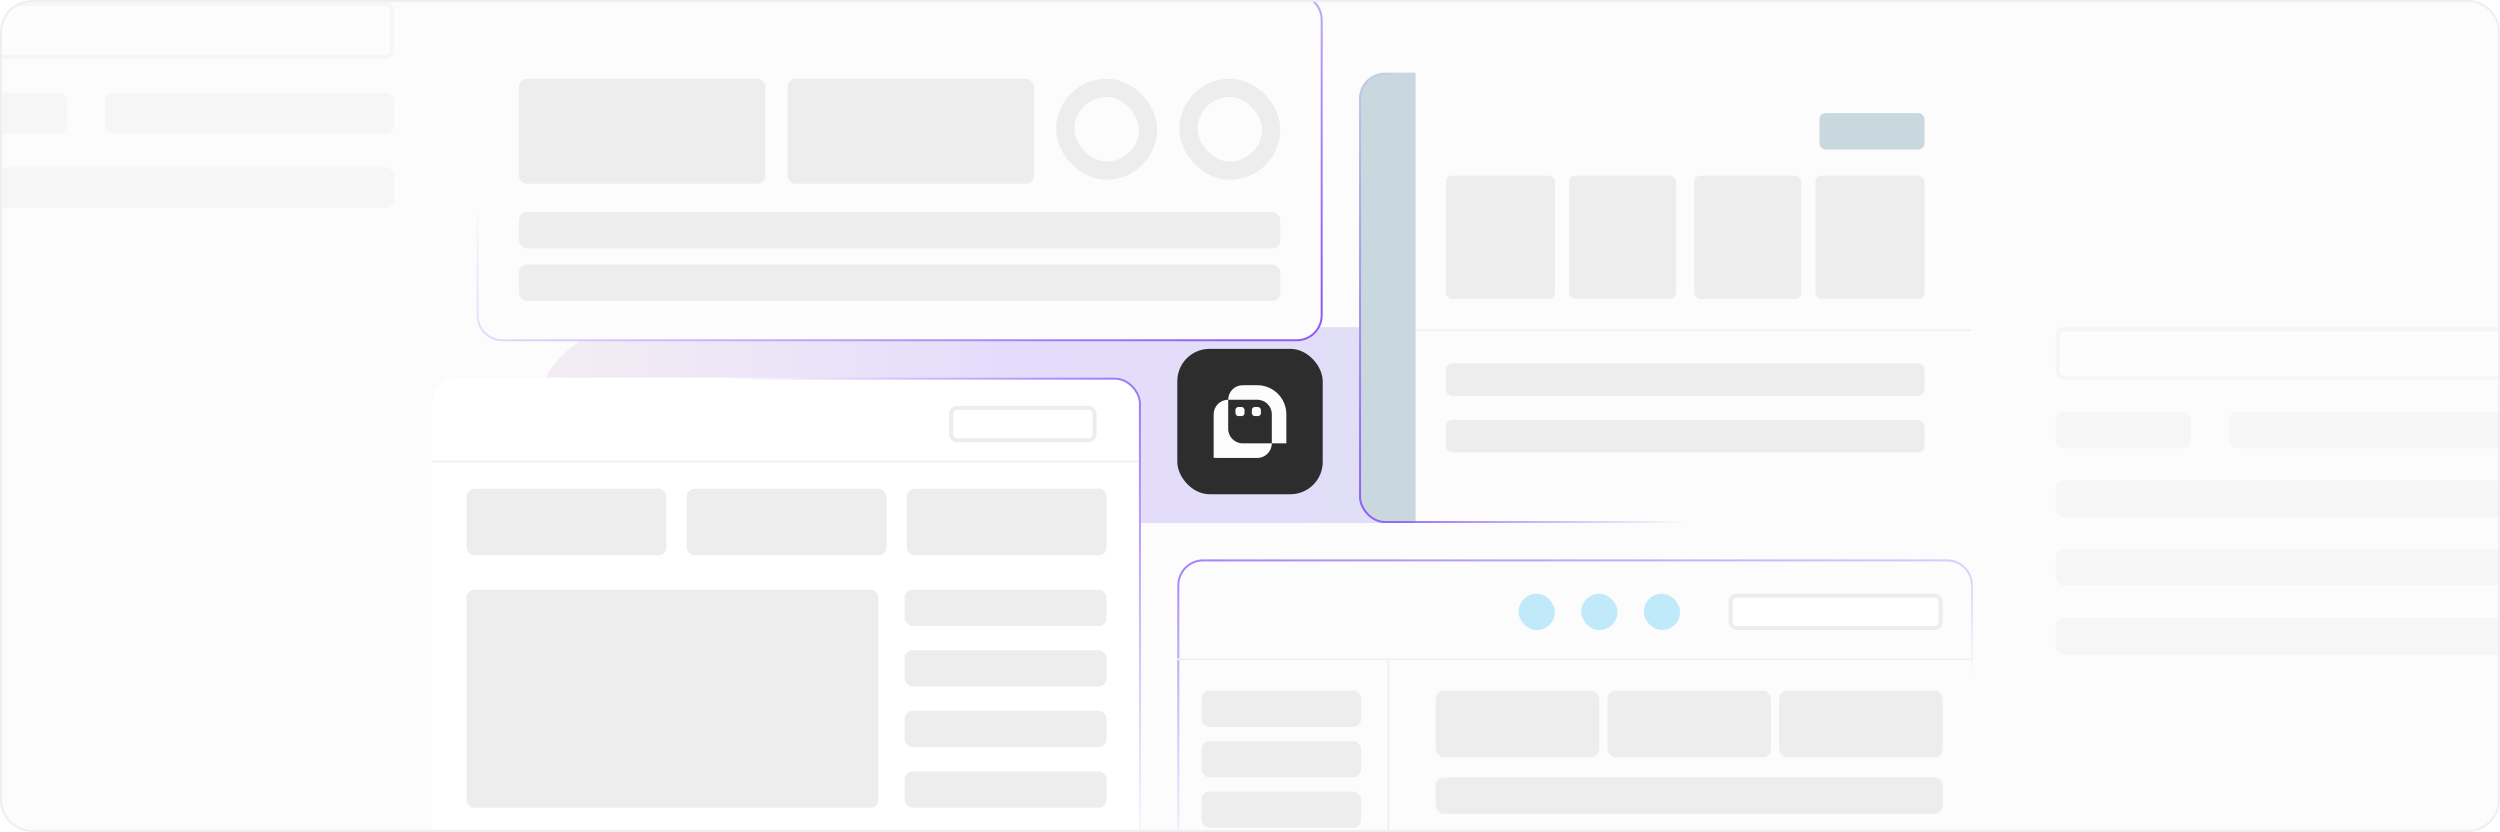 <svg width="1238" height="412" viewBox="0 0 1238 412" fill="none" xmlns="http://www.w3.org/2000/svg">
<g clip-path="url(#clip0_1077_12984)">
<path d="M0 16C0 7.163 7.163 0 16 0H1222C1230.84 0 1238 7.163 1238 16V396C1238 404.837 1230.84 412 1222 412H16C7.163 412 0 404.837 0 396V16Z" fill="#FCFCFC"/>
<g opacity="0.2" filter="url(#filter0_fn_1077_12984)">
<rect x="264" y="162" width="703" height="97" rx="48.5" fill="url(#paint0_linear_1077_12984)"/>
</g>
<g filter="url(#filter1_ddd_1077_12984)">
<rect x="214" y="169" width="351" height="251" rx="12.819" fill="white"/>
<rect x="214.5" y="169.5" width="350" height="250" rx="12.319" stroke="url(#paint1_linear_1077_12984)"/>
<rect x="231" y="274" width="204" height="108" rx="4" fill="#EDEDED"/>
<path d="M474 184H539C540.657 184 542 185.343 542 187V197C542 198.657 540.657 200 539 200H474C472.343 200 471 198.657 471 197V187C471 185.343 472.343 184 474 184Z" fill="white" stroke="#EDEDED" stroke-width="2"/>
<rect x="448" y="274" width="100" height="18" rx="4" fill="#EDEDED"/>
<rect x="448" y="304" width="100" height="18" rx="4" fill="#EDEDED"/>
<rect x="448" y="334" width="100" height="18" rx="4" fill="#EDEDED"/>
<rect x="448" y="364" width="100" height="18" rx="4" fill="#EDEDED"/>
<line x1="214" y1="210.5" x2="564" y2="210.5" stroke="#F1F1F1"/>
<rect x="231" y="224" width="99" height="33" rx="4" fill="#EDEDED"/>
<rect x="340" y="224" width="99" height="33" rx="4" fill="#EDEDED"/>
<rect x="449" y="224" width="99" height="33" rx="4" fill="#EDEDED"/>
</g>
<g filter="url(#filter2_ddd_1077_12984)">
<g clip-path="url(#clip1_1077_12984)">
<rect x="673" y="18" width="303" height="223" rx="12.819" fill="#FCFCFC"/>
<rect x="716" y="190" width="237" height="16" rx="3" fill="#EDEDED"/>
<rect x="716" y="162" width="237" height="16" rx="3" fill="#EDEDED"/>
<rect x="716" y="69" width="54" height="61" rx="3" fill="#EDEDED"/>
<rect x="673" y="18" width="28" height="223" fill="#C8D8DE"/>
<rect x="777" y="69" width="53" height="61" rx="3" fill="#EDEDED"/>
<rect x="839" y="69" width="53" height="61" rx="3" fill="#EDEDED"/>
<rect x="899" y="69" width="54" height="61" rx="3" fill="#EDEDED"/>
<line x1="701" y1="145.5" x2="976" y2="145.5" stroke="#F1F1F1"/>
<rect x="901" y="38" width="52" height="18" rx="3" fill="#C8D8DE"/>
</g>
<rect x="673.5" y="18.5" width="302" height="222" rx="12.319" stroke="url(#paint2_linear_1077_12984)"/>
</g>
<g opacity="0.4" filter="url(#filter3_ddd_1077_12984)">
<rect x="-56" y="-74" width="274" height="183" rx="12.819" fill="#FCFCFC"/>
<rect x="-33" y="65" width="228" height="20" rx="4" fill="#EDEDED"/>
<rect x="-33" y="28" width="66" height="20" rx="4" fill="#EDEDED"/>
<rect x="52" y="28" width="143" height="20" rx="4" fill="#EDEDED"/>
<rect x="-32" y="-16" width="226" height="26" rx="3" fill="white" stroke="#EDEDED" stroke-width="2"/>
<rect x="-33" y="65" width="228" height="20" rx="4" fill="#EDEDED"/>
<rect x="-33" y="28" width="66" height="20" rx="4" fill="#EDEDED"/>
<rect x="52" y="28" width="143" height="20" rx="4" fill="#EDEDED"/>
<rect x="-32" y="-16" width="226" height="26" rx="3" fill="white" stroke="#EDEDED" stroke-width="2"/>
</g>
<g opacity="0.4" filter="url(#filter4_ddd_1077_12984)">
<rect x="994" y="114" width="269" height="221" rx="12.819" fill="#FCFCFC"/>
<rect x="1018" y="220" width="231" height="18" rx="4" fill="#EDEDED"/>
<rect x="1018" y="254" width="231" height="18" rx="4" fill="#EDEDED"/>
<rect x="1018" y="288" width="231" height="18" rx="4" fill="#EDEDED"/>
<rect x="1018" y="186" width="67" height="18" rx="4" fill="#EDEDED"/>
<rect x="1104" y="186" width="145" height="18" rx="4" fill="#EDEDED"/>
<rect x="1019" y="145" width="229" height="24" rx="3" fill="white" stroke="#EDEDED" stroke-width="2"/>
</g>
<g filter="url(#filter5_ddd_1077_12984)">
<path d="M583 271.819C583 264.739 588.739 259 595.819 259H964.181C971.261 259 977 264.739 977 271.819V462.181C977 469.261 971.261 475 964.181 475H595.819C588.739 475 583 469.261 583 462.181V271.819Z" fill="#FCFCFC"/>
<path d="M595.819 259.5H964.181C970.984 259.5 976.5 265.016 976.5 271.819V462.181C976.5 468.984 970.984 474.5 964.181 474.5H595.819C589.016 474.5 583.5 468.984 583.5 462.181V271.819C583.5 265.016 589.016 259.5 595.819 259.5Z" stroke="url(#paint3_linear_1077_12984)"/>
<rect x="711" y="367" width="251" height="18" rx="4" fill="#EDEDED"/>
<rect x="595" y="324" width="79" height="18" rx="4" fill="#EDEDED"/>
<rect x="595" y="349" width="79" height="18" rx="4" fill="#EDEDED"/>
<rect x="595" y="374" width="79" height="18" rx="4" fill="#EDEDED"/>
<rect x="595" y="399" width="79" height="18" rx="4" fill="#EDEDED"/>
<rect x="711" y="324" width="81" height="33" rx="4" fill="#EDEDED"/>
<rect x="796" y="324" width="81" height="33" rx="4" fill="#EDEDED"/>
<rect x="881" y="324" width="81" height="33" rx="4" fill="#EDEDED"/>
<rect x="711" y="398" width="251" height="18" rx="4" fill="#EDEDED"/>
<line x1="583" y1="308.5" x2="977" y2="308.5" stroke="#F1F1F1"/>
<line x1="687.5" y1="458" x2="687.5" y2="309" stroke="#F1F1F1"/>
<rect x="857" y="277" width="104" height="16" rx="3" fill="white" stroke="#EDEDED" stroke-width="2"/>
<rect x="752" y="276" width="18" height="18" rx="9" fill="#C0EAFA"/>
<rect x="783" y="276" width="18" height="18" rx="9" fill="#C0EAFA"/>
<rect x="814" y="276" width="18" height="18" rx="9" fill="#C0EAFA"/>
</g>
<g filter="url(#filter6_ddi_1077_12984)">
<rect x="583" y="169" width="72" height="72" rx="16" fill="#2D2D2D"/>
<rect x="611.8" y="197.8" width="4.5" height="4.5" rx="1.44" fill="#FCFCFC"/>
<rect x="619.9" y="197.8" width="4.5" height="4.5" rx="1.44" fill="#FCFCFC"/>
<path fill-rule="evenodd" clip-rule="evenodd" d="M601 201.4C601 197.424 604.224 194.2 608.2 194.2V208.6C608.2 212.576 611.424 215.8 615.4 215.8H629.8C629.8 219.781 626.57 223.04 622.589 223.034L601 223V201.4ZM629.8 215.8H637V201.4C637 193.447 630.553 187 622.6 187H615.4C611.424 187 608.2 190.224 608.2 194.2H622.6C626.576 194.2 629.8 197.424 629.8 201.4V215.8Z" fill="#FCFCFC"/>
</g>
<g filter="url(#filter7_ddd_1077_12984)">
<g clip-path="url(#clip2_1077_12984)">
<path d="M236 -8.181C236 -15.261 241.739 -21 248.819 -21H642.181C649.261 -21 655 -15.261 655 -8.181V138.181C655 145.261 649.261 151 642.181 151H248.819C241.739 151 236 145.261 236 138.181V-8.181Z" fill="#FCFCFC"/>
<rect x="257" y="21" width="122" height="52" rx="4" fill="#EDEDED"/>
<rect x="390" y="21" width="122" height="52" rx="4" fill="#EDEDED"/>
<rect x="527.5" y="25.5" width="41" height="41" rx="20.5" stroke="#EDEDED" stroke-width="9"/>
<rect x="588.5" y="25.5" width="41" height="41" rx="20.5" stroke="#EDEDED" stroke-width="9"/>
<rect x="257" y="87" width="377" height="18" rx="4" fill="#EDEDED"/>
<rect x="257" y="113" width="377" height="18" rx="4" fill="#EDEDED"/>
</g>
<path d="M248.819 -20.5H642.181C648.984 -20.5 654.5 -14.984 654.5 -8.181V138.181C654.5 144.984 648.984 150.5 642.181 150.5H248.819C242.016 150.5 236.5 144.984 236.5 138.181V-8.181C236.5 -14.984 242.016 -20.5 248.819 -20.5Z" stroke="url(#paint4_linear_1077_12984)"/>
</g>
</g>
<path d="M16 0.5H1222C1230.56 0.5 1237.5 7.44 1237.5 16V396C1237.5 404.56 1230.56 411.5 1222 411.5H16C7.44 411.5 0.5 404.56 0.5 396V16C0.5 7.44 7.44 0.5 16 0.5Z" stroke="#EFEFEF"/>
<defs>
<filter id="filter0_fn_1077_12984" x="69.8" y="-32.2" width="1091.4" height="485.4" filterUnits="userSpaceOnUse" color-interpolation-filters="sRGB">
<feFlood flood-opacity="0" result="BackgroundImageFix"/>
<feBlend mode="normal" in="SourceGraphic" in2="BackgroundImageFix" result="shape"/>
<feGaussianBlur stdDeviation="97.1" result="effect1_foregroundBlur_1077_12984"/>
<feTurbulence type="fractalNoise" baseFrequency="1 1" stitchTiles="stitch" numOctaves="3" result="noise" seed="3727" />
<feColorMatrix in="noise" type="luminanceToAlpha" result="alphaNoise" />
<feComponentTransfer in="alphaNoise" result="coloredNoise1">
<feFuncA type="discrete" tableValues="1 1 1 1 1 1 1 1 1 1 1 1 1 1 1 1 1 1 1 1 1 1 1 1 1 1 1 1 1 1 1 1 1 1 1 1 1 1 1 1 1 1 1 1 1 1 1 1 1 1 1 0 0 0 0 0 0 0 0 0 0 0 0 0 0 0 0 0 0 0 0 0 0 0 0 0 0 0 0 0 0 0 0 0 0 0 0 0 0 0 0 0 0 0 0 0 0 0 0 0 "/>
</feComponentTransfer>
<feComposite operator="in" in2="effect1_foregroundBlur_1077_12984" in="coloredNoise1" result="noise1Clipped" />
<feFlood flood-color="rgba(0, 0, 0, 0.25)" result="color1Flood" />
<feComposite operator="in" in2="noise1Clipped" in="color1Flood" result="color1" />
<feMerge result="effect2_noise_1077_12984">
<feMergeNode in="effect1_foregroundBlur_1077_12984" />
<feMergeNode in="color1" />
</feMerge>
</filter>
<filter id="filter1_ddd_1077_12984" x="198" y="162" width="383" height="290" filterUnits="userSpaceOnUse" color-interpolation-filters="sRGB">
<feFlood flood-opacity="0" result="BackgroundImageFix"/>
<feColorMatrix in="SourceAlpha" type="matrix" values="0 0 0 0 0 0 0 0 0 0 0 0 0 0 0 0 0 0 127 0" result="hardAlpha"/>
<feMorphology radius="8" operator="erode" in="SourceAlpha" result="effect1_dropShadow_1077_12984"/>
<feOffset dy="16"/>
<feGaussianBlur stdDeviation="12"/>
<feComposite in2="hardAlpha" operator="out"/>
<feColorMatrix type="matrix" values="0 0 0 0 0 0 0 0 0 0 0 0 0 0 0 0 0 0 0.05 0"/>
<feBlend mode="normal" in2="BackgroundImageFix" result="effect1_dropShadow_1077_12984"/>
<feColorMatrix in="SourceAlpha" type="matrix" values="0 0 0 0 0 0 0 0 0 0 0 0 0 0 0 0 0 0 127 0" result="hardAlpha"/>
<feMorphology radius="1" operator="dilate" in="SourceAlpha" result="effect2_dropShadow_1077_12984"/>
<feOffset dy="2"/>
<feGaussianBlur stdDeviation="4"/>
<feComposite in2="hardAlpha" operator="out"/>
<feColorMatrix type="matrix" values="0 0 0 0 0 0 0 0 0 0 0 0 0 0 0 0 0 0 0.05 0"/>
<feBlend mode="normal" in2="effect1_dropShadow_1077_12984" result="effect2_dropShadow_1077_12984"/>
<feColorMatrix in="SourceAlpha" type="matrix" values="0 0 0 0 0 0 0 0 0 0 0 0 0 0 0 0 0 0 127 0" result="hardAlpha"/>
<feMorphology radius="1" operator="dilate" in="SourceAlpha" result="effect3_dropShadow_1077_12984"/>
<feOffset/>
<feComposite in2="hardAlpha" operator="out"/>
<feColorMatrix type="matrix" values="0 0 0 0 0 0 0 0 0 0 0 0 0 0 0 0 0 0 0.05 0"/>
<feBlend mode="normal" in2="effect2_dropShadow_1077_12984" result="effect3_dropShadow_1077_12984"/>
<feBlend mode="normal" in="SourceGraphic" in2="effect3_dropShadow_1077_12984" result="shape"/>
</filter>
<filter id="filter2_ddd_1077_12984" x="657" y="11" width="335" height="262" filterUnits="userSpaceOnUse" color-interpolation-filters="sRGB">
<feFlood flood-opacity="0" result="BackgroundImageFix"/>
<feColorMatrix in="SourceAlpha" type="matrix" values="0 0 0 0 0 0 0 0 0 0 0 0 0 0 0 0 0 0 127 0" result="hardAlpha"/>
<feMorphology radius="8" operator="erode" in="SourceAlpha" result="effect1_dropShadow_1077_12984"/>
<feOffset dy="16"/>
<feGaussianBlur stdDeviation="12"/>
<feComposite in2="hardAlpha" operator="out"/>
<feColorMatrix type="matrix" values="0 0 0 0 0 0 0 0 0 0 0 0 0 0 0 0 0 0 0.05 0"/>
<feBlend mode="normal" in2="BackgroundImageFix" result="effect1_dropShadow_1077_12984"/>
<feColorMatrix in="SourceAlpha" type="matrix" values="0 0 0 0 0 0 0 0 0 0 0 0 0 0 0 0 0 0 127 0" result="hardAlpha"/>
<feMorphology radius="1" operator="dilate" in="SourceAlpha" result="effect2_dropShadow_1077_12984"/>
<feOffset dy="2"/>
<feGaussianBlur stdDeviation="4"/>
<feComposite in2="hardAlpha" operator="out"/>
<feColorMatrix type="matrix" values="0 0 0 0 0 0 0 0 0 0 0 0 0 0 0 0 0 0 0.05 0"/>
<feBlend mode="normal" in2="effect1_dropShadow_1077_12984" result="effect2_dropShadow_1077_12984"/>
<feColorMatrix in="SourceAlpha" type="matrix" values="0 0 0 0 0 0 0 0 0 0 0 0 0 0 0 0 0 0 127 0" result="hardAlpha"/>
<feMorphology radius="1" operator="dilate" in="SourceAlpha" result="effect3_dropShadow_1077_12984"/>
<feOffset/>
<feComposite in2="hardAlpha" operator="out"/>
<feColorMatrix type="matrix" values="0 0 0 0 0 0 0 0 0 0 0 0 0 0 0 0 0 0 0.05 0"/>
<feBlend mode="normal" in2="effect2_dropShadow_1077_12984" result="effect3_dropShadow_1077_12984"/>
<feBlend mode="normal" in="SourceGraphic" in2="effect3_dropShadow_1077_12984" result="shape"/>
</filter>
<filter id="filter3_ddd_1077_12984" x="-72" y="-81" width="306" height="222" filterUnits="userSpaceOnUse" color-interpolation-filters="sRGB">
<feFlood flood-opacity="0" result="BackgroundImageFix"/>
<feColorMatrix in="SourceAlpha" type="matrix" values="0 0 0 0 0 0 0 0 0 0 0 0 0 0 0 0 0 0 127 0" result="hardAlpha"/>
<feMorphology radius="8" operator="erode" in="SourceAlpha" result="effect1_dropShadow_1077_12984"/>
<feOffset dy="16"/>
<feGaussianBlur stdDeviation="12"/>
<feComposite in2="hardAlpha" operator="out"/>
<feColorMatrix type="matrix" values="0 0 0 0 0 0 0 0 0 0 0 0 0 0 0 0 0 0 0.05 0"/>
<feBlend mode="normal" in2="BackgroundImageFix" result="effect1_dropShadow_1077_12984"/>
<feColorMatrix in="SourceAlpha" type="matrix" values="0 0 0 0 0 0 0 0 0 0 0 0 0 0 0 0 0 0 127 0" result="hardAlpha"/>
<feMorphology radius="1" operator="dilate" in="SourceAlpha" result="effect2_dropShadow_1077_12984"/>
<feOffset dy="2"/>
<feGaussianBlur stdDeviation="4"/>
<feComposite in2="hardAlpha" operator="out"/>
<feColorMatrix type="matrix" values="0 0 0 0 0 0 0 0 0 0 0 0 0 0 0 0 0 0 0.05 0"/>
<feBlend mode="normal" in2="effect1_dropShadow_1077_12984" result="effect2_dropShadow_1077_12984"/>
<feColorMatrix in="SourceAlpha" type="matrix" values="0 0 0 0 0 0 0 0 0 0 0 0 0 0 0 0 0 0 127 0" result="hardAlpha"/>
<feMorphology radius="1" operator="dilate" in="SourceAlpha" result="effect3_dropShadow_1077_12984"/>
<feOffset/>
<feComposite in2="hardAlpha" operator="out"/>
<feColorMatrix type="matrix" values="0 0 0 0 0 0 0 0 0 0 0 0 0 0 0 0 0 0 0.05 0"/>
<feBlend mode="normal" in2="effect2_dropShadow_1077_12984" result="effect3_dropShadow_1077_12984"/>
<feBlend mode="normal" in="SourceGraphic" in2="effect3_dropShadow_1077_12984" result="shape"/>
</filter>
<filter id="filter4_ddd_1077_12984" x="978" y="107" width="301" height="260" filterUnits="userSpaceOnUse" color-interpolation-filters="sRGB">
<feFlood flood-opacity="0" result="BackgroundImageFix"/>
<feColorMatrix in="SourceAlpha" type="matrix" values="0 0 0 0 0 0 0 0 0 0 0 0 0 0 0 0 0 0 127 0" result="hardAlpha"/>
<feMorphology radius="8" operator="erode" in="SourceAlpha" result="effect1_dropShadow_1077_12984"/>
<feOffset dy="16"/>
<feGaussianBlur stdDeviation="12"/>
<feComposite in2="hardAlpha" operator="out"/>
<feColorMatrix type="matrix" values="0 0 0 0 0 0 0 0 0 0 0 0 0 0 0 0 0 0 0.05 0"/>
<feBlend mode="normal" in2="BackgroundImageFix" result="effect1_dropShadow_1077_12984"/>
<feColorMatrix in="SourceAlpha" type="matrix" values="0 0 0 0 0 0 0 0 0 0 0 0 0 0 0 0 0 0 127 0" result="hardAlpha"/>
<feMorphology radius="1" operator="dilate" in="SourceAlpha" result="effect2_dropShadow_1077_12984"/>
<feOffset dy="2"/>
<feGaussianBlur stdDeviation="4"/>
<feComposite in2="hardAlpha" operator="out"/>
<feColorMatrix type="matrix" values="0 0 0 0 0 0 0 0 0 0 0 0 0 0 0 0 0 0 0.05 0"/>
<feBlend mode="normal" in2="effect1_dropShadow_1077_12984" result="effect2_dropShadow_1077_12984"/>
<feColorMatrix in="SourceAlpha" type="matrix" values="0 0 0 0 0 0 0 0 0 0 0 0 0 0 0 0 0 0 127 0" result="hardAlpha"/>
<feMorphology radius="1" operator="dilate" in="SourceAlpha" result="effect3_dropShadow_1077_12984"/>
<feOffset/>
<feComposite in2="hardAlpha" operator="out"/>
<feColorMatrix type="matrix" values="0 0 0 0 0 0 0 0 0 0 0 0 0 0 0 0 0 0 0.05 0"/>
<feBlend mode="normal" in2="effect2_dropShadow_1077_12984" result="effect3_dropShadow_1077_12984"/>
<feBlend mode="normal" in="SourceGraphic" in2="effect3_dropShadow_1077_12984" result="shape"/>
</filter>
<filter id="filter5_ddd_1077_12984" x="567" y="252" width="426" height="255" filterUnits="userSpaceOnUse" color-interpolation-filters="sRGB">
<feFlood flood-opacity="0" result="BackgroundImageFix"/>
<feColorMatrix in="SourceAlpha" type="matrix" values="0 0 0 0 0 0 0 0 0 0 0 0 0 0 0 0 0 0 127 0" result="hardAlpha"/>
<feMorphology radius="8" operator="erode" in="SourceAlpha" result="effect1_dropShadow_1077_12984"/>
<feOffset dy="16"/>
<feGaussianBlur stdDeviation="12"/>
<feComposite in2="hardAlpha" operator="out"/>
<feColorMatrix type="matrix" values="0 0 0 0 0 0 0 0 0 0 0 0 0 0 0 0 0 0 0.05 0"/>
<feBlend mode="normal" in2="BackgroundImageFix" result="effect1_dropShadow_1077_12984"/>
<feColorMatrix in="SourceAlpha" type="matrix" values="0 0 0 0 0 0 0 0 0 0 0 0 0 0 0 0 0 0 127 0" result="hardAlpha"/>
<feMorphology radius="1" operator="dilate" in="SourceAlpha" result="effect2_dropShadow_1077_12984"/>
<feOffset dy="2"/>
<feGaussianBlur stdDeviation="4"/>
<feComposite in2="hardAlpha" operator="out"/>
<feColorMatrix type="matrix" values="0 0 0 0 0 0 0 0 0 0 0 0 0 0 0 0 0 0 0.05 0"/>
<feBlend mode="normal" in2="effect1_dropShadow_1077_12984" result="effect2_dropShadow_1077_12984"/>
<feColorMatrix in="SourceAlpha" type="matrix" values="0 0 0 0 0 0 0 0 0 0 0 0 0 0 0 0 0 0 127 0" result="hardAlpha"/>
<feMorphology radius="1" operator="dilate" in="SourceAlpha" result="effect3_dropShadow_1077_12984"/>
<feOffset/>
<feComposite in2="hardAlpha" operator="out"/>
<feColorMatrix type="matrix" values="0 0 0 0 0 0 0 0 0 0 0 0 0 0 0 0 0 0 0.05 0"/>
<feBlend mode="normal" in2="effect2_dropShadow_1077_12984" result="effect3_dropShadow_1077_12984"/>
<feBlend mode="normal" in="SourceGraphic" in2="effect3_dropShadow_1077_12984" result="shape"/>
</filter>
<filter id="filter6_ddi_1077_12984" x="573" y="161.5" width="92" height="92" filterUnits="userSpaceOnUse" color-interpolation-filters="sRGB">
<feFlood flood-opacity="0" result="BackgroundImageFix"/>
<feColorMatrix in="SourceAlpha" type="matrix" values="0 0 0 0 0 0 0 0 0 0 0 0 0 0 0 0 0 0 127 0" result="hardAlpha"/>
<feOffset dy="2.5"/>
<feGaussianBlur stdDeviation="5"/>
<feComposite in2="hardAlpha" operator="out"/>
<feColorMatrix type="matrix" values="0 0 0 0 0 0 0 0 0 0 0 0 0 0 0 0 0 0 0.05 0"/>
<feBlend mode="normal" in2="BackgroundImageFix" result="effect1_dropShadow_1077_12984"/>
<feColorMatrix in="SourceAlpha" type="matrix" values="0 0 0 0 0 0 0 0 0 0 0 0 0 0 0 0 0 0 127 0" result="hardAlpha"/>
<feOffset dy="2.5"/>
<feGaussianBlur stdDeviation="1.25"/>
<feComposite in2="hardAlpha" operator="out"/>
<feColorMatrix type="matrix" values="0 0 0 0 0 0 0 0 0 0 0 0 0 0 0 0 0 0 0.05 0"/>
<feBlend mode="normal" in2="effect1_dropShadow_1077_12984" result="effect2_dropShadow_1077_12984"/>
<feBlend mode="normal" in="SourceGraphic" in2="effect2_dropShadow_1077_12984" result="shape"/>
<feColorMatrix in="SourceAlpha" type="matrix" values="0 0 0 0 0 0 0 0 0 0 0 0 0 0 0 0 0 0 127 0" result="hardAlpha"/>
<feOffset dy="-1.25"/>
<feComposite in2="hardAlpha" operator="arithmetic" k2="-1" k3="1"/>
<feColorMatrix type="matrix" values="0 0 0 0 0 0 0 0 0 0 0 0 0 0 0 0 0 0 0.1 0"/>
<feBlend mode="normal" in2="shape" result="effect3_innerShadow_1077_12984"/>
</filter>
<filter id="filter7_ddd_1077_12984" x="220" y="-28" width="451" height="211" filterUnits="userSpaceOnUse" color-interpolation-filters="sRGB">
<feFlood flood-opacity="0" result="BackgroundImageFix"/>
<feColorMatrix in="SourceAlpha" type="matrix" values="0 0 0 0 0 0 0 0 0 0 0 0 0 0 0 0 0 0 127 0" result="hardAlpha"/>
<feMorphology radius="8" operator="erode" in="SourceAlpha" result="effect1_dropShadow_1077_12984"/>
<feOffset dy="16"/>
<feGaussianBlur stdDeviation="12"/>
<feComposite in2="hardAlpha" operator="out"/>
<feColorMatrix type="matrix" values="0 0 0 0 0 0 0 0 0 0 0 0 0 0 0 0 0 0 0.05 0"/>
<feBlend mode="normal" in2="BackgroundImageFix" result="effect1_dropShadow_1077_12984"/>
<feColorMatrix in="SourceAlpha" type="matrix" values="0 0 0 0 0 0 0 0 0 0 0 0 0 0 0 0 0 0 127 0" result="hardAlpha"/>
<feMorphology radius="1" operator="dilate" in="SourceAlpha" result="effect2_dropShadow_1077_12984"/>
<feOffset dy="2"/>
<feGaussianBlur stdDeviation="4"/>
<feComposite in2="hardAlpha" operator="out"/>
<feColorMatrix type="matrix" values="0 0 0 0 0 0 0 0 0 0 0 0 0 0 0 0 0 0 0.05 0"/>
<feBlend mode="normal" in2="effect1_dropShadow_1077_12984" result="effect2_dropShadow_1077_12984"/>
<feColorMatrix in="SourceAlpha" type="matrix" values="0 0 0 0 0 0 0 0 0 0 0 0 0 0 0 0 0 0 127 0" result="hardAlpha"/>
<feMorphology radius="1" operator="dilate" in="SourceAlpha" result="effect3_dropShadow_1077_12984"/>
<feOffset/>
<feComposite in2="hardAlpha" operator="out"/>
<feColorMatrix type="matrix" values="0 0 0 0 0 0 0 0 0 0 0 0 0 0 0 0 0 0 0.05 0"/>
<feBlend mode="normal" in2="effect2_dropShadow_1077_12984" result="effect3_dropShadow_1077_12984"/>
<feBlend mode="normal" in="SourceGraphic" in2="effect3_dropShadow_1077_12984" result="shape"/>
</filter>
<linearGradient id="paint0_linear_1077_12984" x1="264" y1="210.5" x2="967" y2="210.5" gradientUnits="userSpaceOnUse">
<stop stop-color="#D0B3CD"/>
<stop offset="0.327" stop-color="#865BF5"/>
<stop offset="1" stop-color="#536ECC"/>
</linearGradient>
<linearGradient id="paint1_linear_1077_12984" x1="464.965" y1="294.981" x2="603.509" y2="175.854" gradientUnits="userSpaceOnUse">
<stop stop-color="#8B5CF6" stop-opacity="0"/>
<stop offset="1" stop-color="#8B5CF6"/>
</linearGradient>
<linearGradient id="paint2_linear_1077_12984" x1="767.011" y1="133.156" x2="648.58" y2="207.579" gradientUnits="userSpaceOnUse">
<stop stop-color="#8B5CF6" stop-opacity="0"/>
<stop offset="1" stop-color="#8B5CF6"/>
</linearGradient>
<linearGradient id="paint3_linear_1077_12984" x1="690" y1="386" x2="645.406" y2="198.29" gradientUnits="userSpaceOnUse">
<stop stop-color="#8B5CF6" stop-opacity="0"/>
<stop offset="1" stop-color="#8B5CF6"/>
</linearGradient>
<linearGradient id="paint4_linear_1077_12984" x1="387" y1="-16.029" x2="533.614" y2="208.685" gradientUnits="userSpaceOnUse">
<stop stop-color="#8B5CF6" stop-opacity="0"/>
<stop offset="1" stop-color="#8B5CF6"/>
</linearGradient>
<clipPath id="clip0_1077_12984">
<path d="M0 16C0 7.163 7.163 0 16 0H1222C1230.84 0 1238 7.163 1238 16V396C1238 404.837 1230.84 412 1222 412H16C7.163 412 0 404.837 0 396V16Z" fill="white"/>
</clipPath>
<clipPath id="clip1_1077_12984">
<rect x="673" y="18" width="303" height="223" rx="12.819" fill="white"/>
</clipPath>
<clipPath id="clip2_1077_12984">
<path d="M236 -8.181C236 -15.261 241.739 -21 248.819 -21H642.181C649.261 -21 655 -15.261 655 -8.181V138.181C655 145.261 649.261 151 642.181 151H248.819C241.739 151 236 145.261 236 138.181V-8.181Z" fill="white"/>
</clipPath>
</defs>
</svg>
